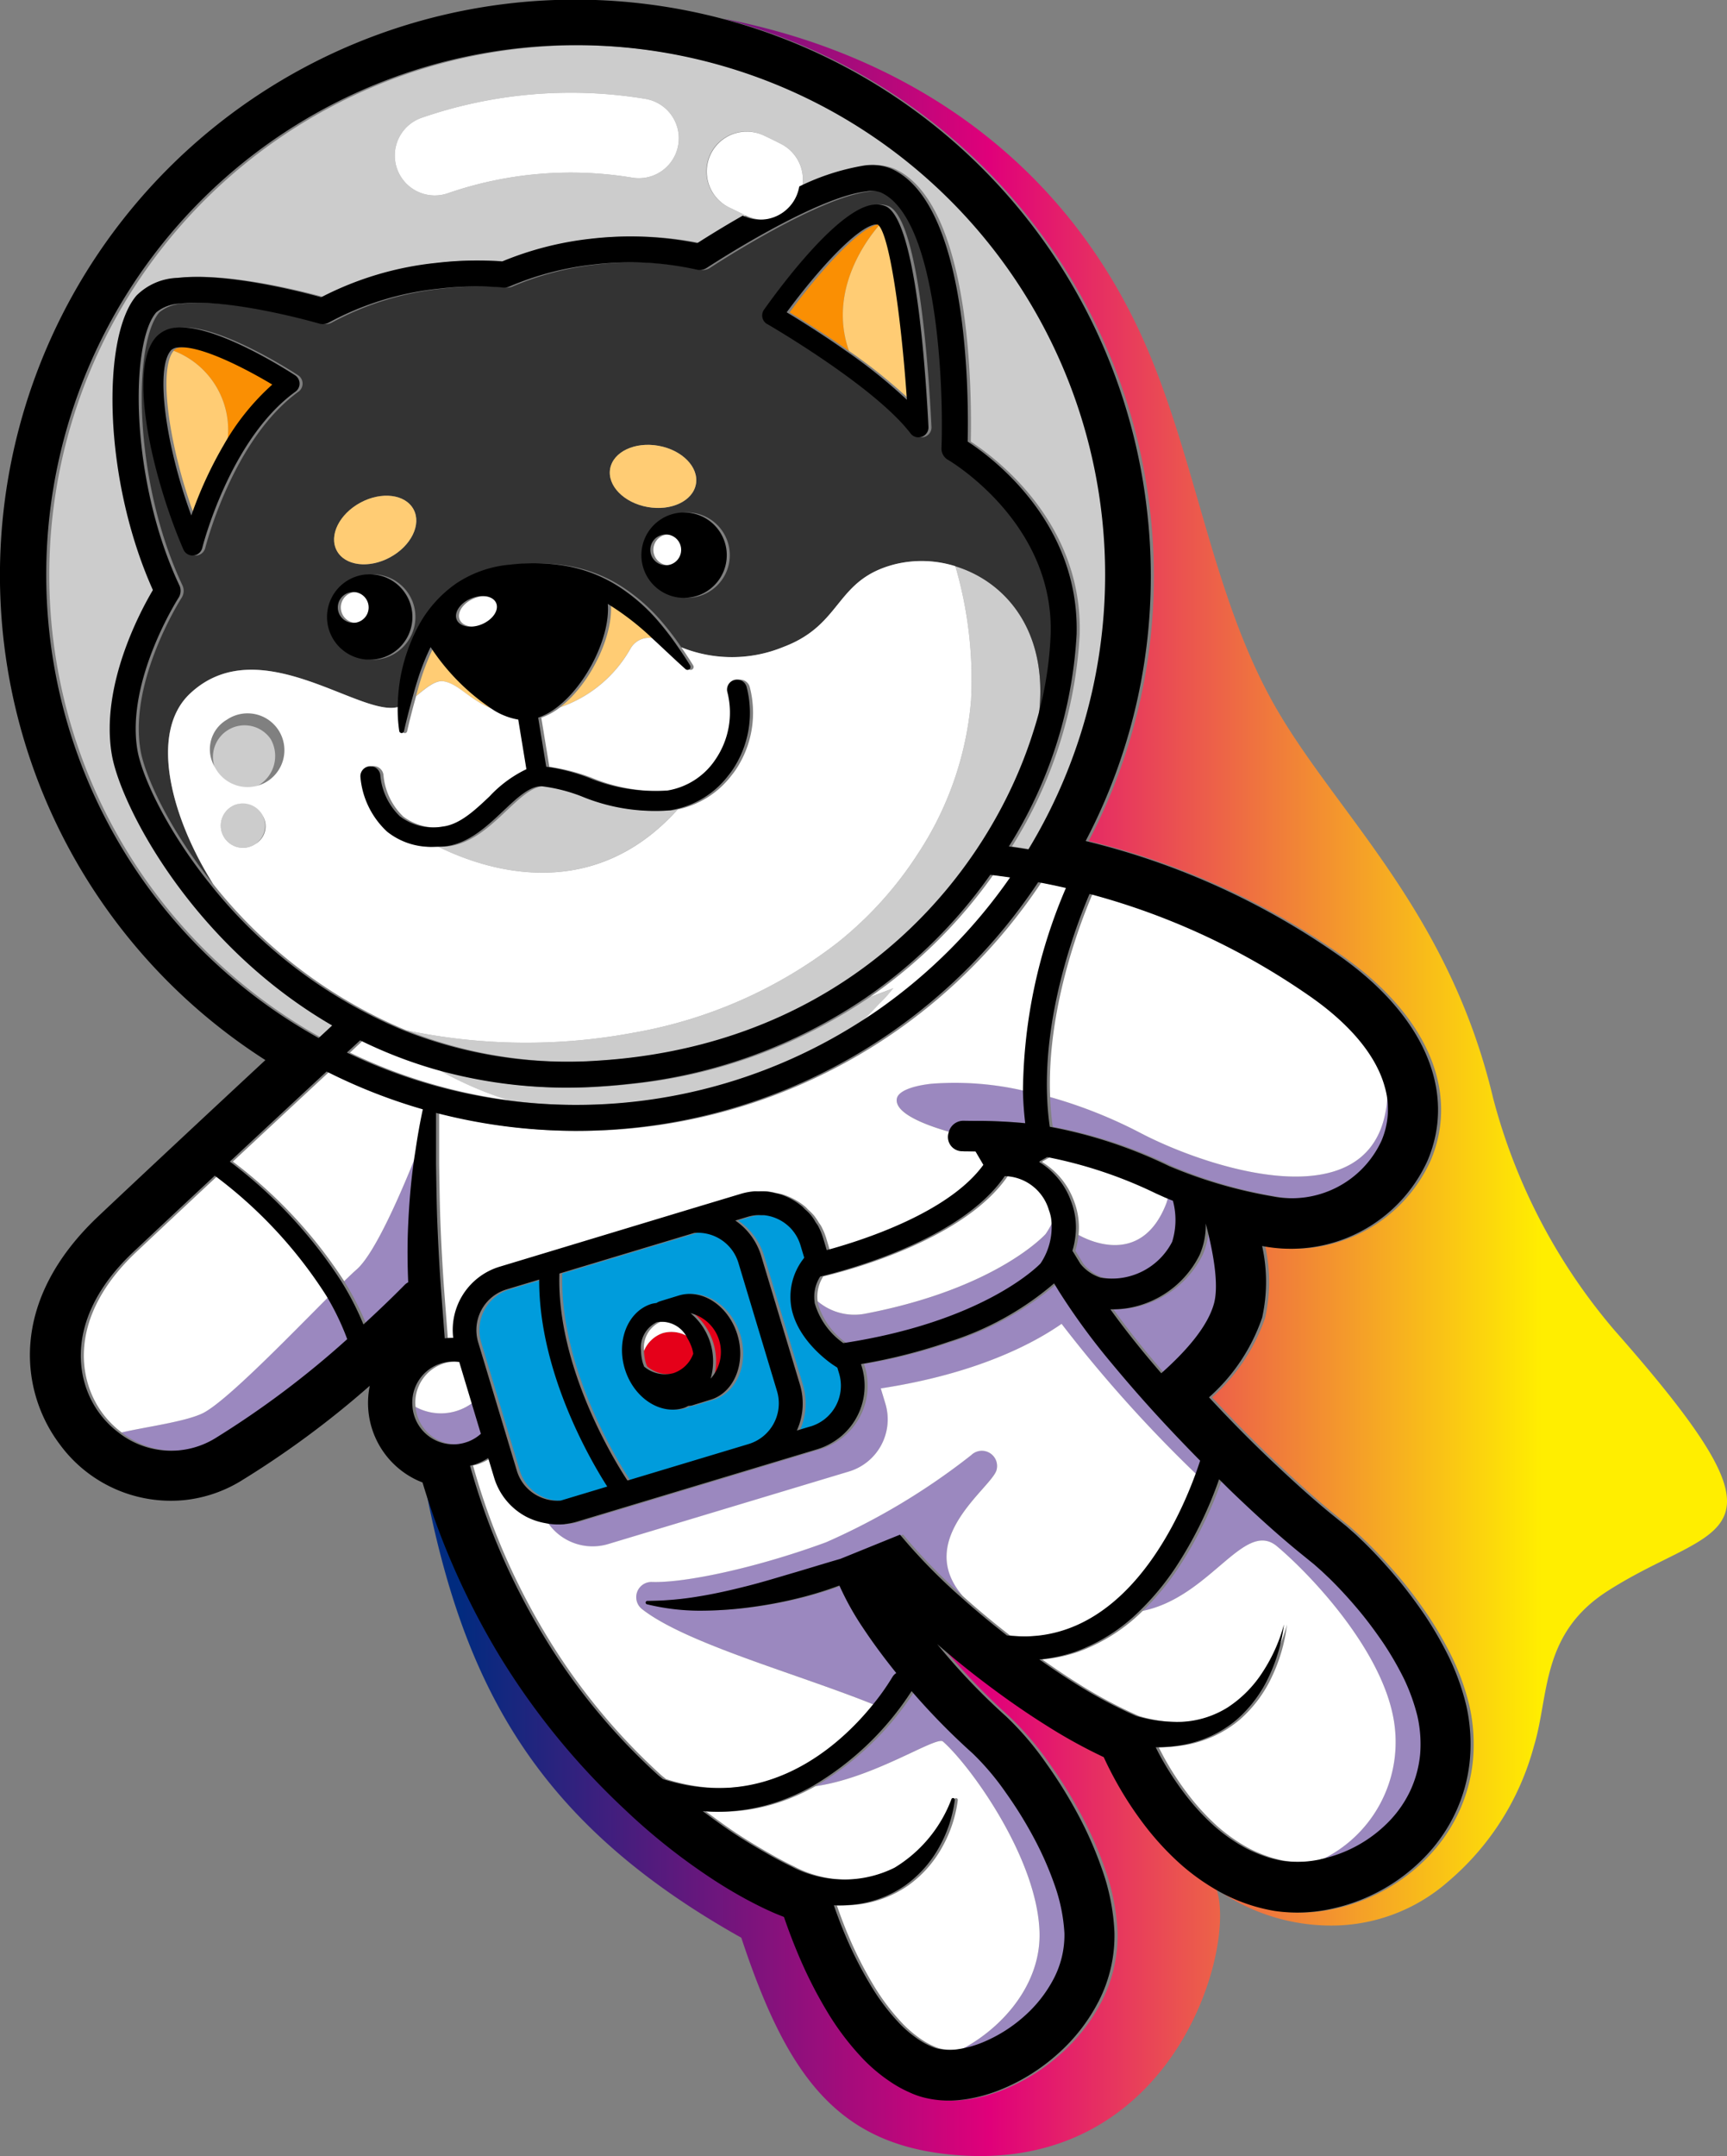 <svg xmlns="http://www.w3.org/2000/svg" xmlns:xlink="http://www.w3.org/1999/xlink" width="130.755" height="163.187" viewBox="0 0 130.755 163.187">
  <rect x="0" y="0" width="130.755" height="163.187" fill="#808080" stroke="none"/>
  <defs>
    <linearGradient id="linear-gradient" x1="-0.211" y1="0.5" x2="1" y2="0.5" gradientUnits="objectBoundingBox">
      <stop offset="0.191" stop-color="#002b7f"/>
      <stop offset="0.512" stop-color="#e0007a"/>
      <stop offset="0.844" stop-color="#fe0"/>
    </linearGradient>
  </defs>
  <g id="Group_135" data-name="Group 135" transform="translate(-196.168 -178.787)">
    <path id="Path_116" data-name="Path 116" d="M318.408,279.478a44.317,44.317,0,0,1-9.2-17.607c-3.332-14-11.668-21.332-16.332-29.332-5.152-8.832-6.168-19.832-10.668-29.167-6.416-13.309-18.252-20.669-31.3-23.177a43.622,43.622,0,0,1,32.34,37.264,43.128,43.128,0,0,1-4.65,24.983,56.606,56.606,0,0,1,18.855,8.445c6.676,4.543,9.3,10.439,7.02,15.769a11.366,11.366,0,0,1-12.514,6.438,12.493,12.493,0,0,1,0,5.427,14.206,14.206,0,0,1-4.021,6.026c1.427,1.542,2.892,3.034,4.359,4.44,1.832,1.752,3.336,3.105,4.736,4.258l1.293,1.05c.018.014.034.028.051.043l.686.608.638.607c.8.787,1.59,1.639,2.409,2.608.7.825,1.4,1.755,2.158,2.863a28.273,28.273,0,0,1,1.838,3.188,18.348,18.348,0,0,1,1.308,3.65,13.326,13.326,0,0,1,.28,4.1,12.12,12.12,0,0,1-1.106,4.05,12.354,12.354,0,0,1-2.389,3.406,13.906,13.906,0,0,1-7.043,3.852,11.937,11.937,0,0,1-4.238.152,13.277,13.277,0,0,1-3.922-1.315,16.626,16.626,0,0,1-3.234-2.249,21.444,21.444,0,0,1-2.565-2.754,26.645,26.645,0,0,1-2.041-3.035c-.293-.508-.584-1.047-.861-1.607-.121-.248-.226-.469-.324-.682a39.516,39.516,0,0,1-4.326-2.385c-1.576-.988-3.149-2.082-4.811-3.346-1.178-.895-2.34-1.84-3.469-2.821a48.738,48.738,0,0,0,5.211,5.466,22.82,22.82,0,0,1,3.043,3.56,35.377,35.377,0,0,1,2.358,3.784,28.275,28.275,0,0,1,1.843,4.167,16.432,16.432,0,0,1,.961,4.8,10.914,10.914,0,0,1-1.2,5.264,13.658,13.658,0,0,1-3.138,4.012,14.752,14.752,0,0,1-4.254,2.654,11.638,11.638,0,0,1-2.559.722c-.148.024-.3.044-.447.061a7.711,7.711,0,0,1-2.574-.117,5.94,5.94,0,0,1-.836-.238,5.67,5.67,0,0,1-.526-.219l-.144-.064c-.02-.008-.037-.018-.057-.027a9.112,9.112,0,0,1-1.209-.688,12.516,12.516,0,0,1-2.02-1.673,20.386,20.386,0,0,1-2.857-3.772,33.374,33.374,0,0,1-2.032-4c-.442-1.036-.825-2.035-1.163-3.036-.024-.011-.045-.023-.068-.035-.319-.122-.625-.249-.931-.386-.536-.239-1.083-.509-1.772-.875a36.11,36.11,0,0,1-3.311-2.023,46.923,46.923,0,0,1-5.939-4.791,55.422,55.422,0,0,1-9.556-11.723,57.325,57.325,0,0,1-5.794-13.062c-.033-.013-.063-.028-.1-.04,2.911,15.424,8.479,25.8,24,34.5,3.375,10.207,7.089,15.425,15.5,16.375a23.724,23.724,0,0,0,2.57.15c15.086,0,19.4-16.031,17.9-20.217a15.01,15.01,0,0,0,8.617,2.77,13.38,13.38,0,0,0,8.922-3.324,20.346,20.346,0,0,0,6.5-10.25c1.172-3.832.5-8.5,5.586-11.75C326.291,293.824,332.877,295.871,318.408,279.478Z" fill="url(#linear-gradient)"/>
    <g id="Group_127" data-name="Group 127">
      <path id="Path_117" data-name="Path 117" d="M252.3,274.368a3.207,3.207,0,0,0-3.354-2.263l-10.2,3.072c-.247,7.611,4.932,15.339,5.155,15.668l9.183-2.765a3.219,3.219,0,0,0,2.142-3.995Zm-2,10.329c-.034.013-.07.022-.106.034l-1.419.438a1.433,1.433,0,0,1-.268.033,2.8,2.8,0,0,1-.252.124c-.033.01-.068.024-.1.034-1.785.549-3.781-.774-4.449-2.947-.654-2.131.2-4.3,1.92-4.9l.1-.034a2.562,2.562,0,0,1,.367-.064,1.282,1.282,0,0,1,.251-.126l1.428-.438c1.784-.549,3.78.774,4.448,2.948C252.875,281.924,252.014,284.1,250.3,284.7Z" fill="#009cdc"/>
      <path id="Path_118" data-name="Path 118" d="M234.744,276.384c-.045.015-.092.029-.138.046a3.218,3.218,0,0,0-2.005,3.949l2.926,9.717a3.216,3.216,0,0,0,3.333,2.269l3.52-1.061c-1.137-1.765-5.185-8.574-5.153-15.668Z" fill="#009cdc"/>
      <path id="Path_119" data-name="Path 119" d="M259.926,282.748l-.135-.446-.253-.164c-.11-.07-2.718-1.768-3.218-4.343a4.69,4.69,0,0,1,.889-3.709l.075-.106-.286-.95a3.2,3.2,0,0,0-.571-1.081c-.006-.006-.009-.015-.015-.022a3.251,3.251,0,0,0-2.16-1.162c-.069-.006-.141,0-.21,0a2.994,2.994,0,0,0-.413,0,3.282,3.282,0,0,0-.625.121l-.638.193-.3.089a5,5,0,0,1,1.962,2.682l2.926,9.719a4.953,4.953,0,0,1-.228,3.493l1.053-.317a3.218,3.218,0,0,0,2.146-4Z" fill="#009cdc"/>
    </g>
    <g id="Group_128" data-name="Group 128">
      <path id="Path_120" data-name="Path 120" d="M250.844,280.217a2.707,2.707,0,0,0-2.167-2.044,4.735,4.735,0,0,1,1.522,4.957A2.71,2.71,0,0,0,250.844,280.217Z" fill="#e50019"/>
      <path id="Path_121" data-name="Path 121" d="M248.453,280.087a2.4,2.4,0,0,0-2.091-.406,2.36,2.36,0,0,0-1.433,1.346,3.515,3.515,0,0,0,.151.962c.023.076.057.145.086.218a2.442,2.442,0,0,0,2.227.5,2.4,2.4,0,0,0,1.495-1.473,3.47,3.47,0,0,0-.089-.393A3.536,3.536,0,0,0,248.453,280.087Z" fill="#e50019"/>
    </g>
    <g id="Group_129" data-name="Group 129">
      <path id="Path_122" data-name="Path 122" d="M227.294,271.6c.072-1.613.2-3.221.419-4.815.046-.358.108-.712.161-1.069-1.211,3.071-3.265,7.882-4.69,9.144-.251.223-.579.533-.957.9a22,22,0,0,1,1.686,3.276c1.908-1.748,3.115-2.993,3.144-3.022a1.1,1.1,0,0,1,.244-.17C227.241,274.425,227.231,273.007,227.294,271.6Z" fill="#9b88bf"/>
      <path id="Path_123" data-name="Path 123" d="M211.472,285.768c-1.34.636-4.335,1.025-6.1,1.438a6.418,6.418,0,0,0,7.293.447,69.568,69.568,0,0,0,10.02-7.519,19.688,19.688,0,0,0-1.576-3.273C218.048,279.932,213.207,284.946,211.472,285.768Z" fill="#9b88bf"/>
      <path id="Path_124" data-name="Path 124" d="M284.32,282.726c2.01-1.784,3.52-3.6,3.985-5.253.351-1.251.088-3.424-.617-6.079a5.64,5.64,0,0,1-.457,2.359,7.425,7.425,0,0,1-4.258,3.737,7.09,7.09,0,0,1-2.508.394q.955,1.326,1.99,2.609C283.059,281.249,283.686,281.991,284.32,282.726Z" fill="#9b88bf"/>
      <path id="Path_125" data-name="Path 125" d="M285.143,272.776a5.578,5.578,0,0,0,.056-3.106c-.2-.079-.4-.159-.6-.243-.041.148-.075.3-.127.438-1.873,4.845-5.967,2.775-6.649,2.388a6.338,6.338,0,0,1-.236,1.2l.6.982a3.2,3.2,0,0,0,1.53,1.054A5.133,5.133,0,0,0,285.143,272.776Z" fill="#9b88bf"/>
      <path id="Path_126" data-name="Path 126" d="M259.01,273.41a.174.174,0,0,0-.021-.017l.007.021Z" fill="#9b88bf"/>
      <path id="Path_127" data-name="Path 127" d="M303.709,308.68a14.866,14.866,0,0,0-1.029-2.848,24.464,24.464,0,0,0-1.567-2.7,31.287,31.287,0,0,0-1.906-2.53c-.682-.809-1.4-1.594-2.152-2.332l-.573-.543-.582-.517-1.261-1.024c-1.733-1.426-3.36-2.924-4.963-4.459-.33-.318-.653-.645-.981-.967a30.437,30.437,0,0,1-3.287,6.664,19.908,19.908,0,0,1-2.724,3.292c5.136-1.049,7.7-6.972,10.175-4.884,2.631,2.217,8.276,8.18,8.907,13.649A9.872,9.872,0,0,1,296.2,319.55c.063-.011.127-.019.19-.032a10.152,10.152,0,0,0,5.105-2.793,8.593,8.593,0,0,0,1.664-2.366,8.435,8.435,0,0,0,.756-2.774A9.572,9.572,0,0,0,303.709,308.68Z" fill="#9b88bf"/>
      <path id="Path_128" data-name="Path 128" d="M263.207,285.046l-.353-1.168c7.246-1.11,11.535-3.387,13.689-4.887a102.345,102.345,0,0,0,10.324,11.5c.168-.45.3-.84.4-1.147q-1.143-1.156-2.26-2.345-2.277-2.427-4.412-4.992a50.767,50.767,0,0,1-3.985-5.427c-.134-.218-.265-.438-.4-.656a22.675,22.675,0,0,1-7.977,4.421,41.812,41.812,0,0,1-6.644,1.686l.06.2a5.005,5.005,0,0,1-2.375,5.82,4.949,4.949,0,0,1-.757.348c-.037.013-.075.024-.112.036l-.1.034-5.5,1.656-12.761,3.844a5.066,5.066,0,0,1-.846.167c-.028,0-.055.014-.084.017a4.9,4.9,0,0,1-1.45-.085,4.106,4.106,0,0,0,4.538,1.6l18.259-5.5A4.12,4.12,0,0,0,263.207,285.046Z" fill="#9b88bf"/>
      <path id="Path_129" data-name="Path 129" d="M274.637,317.828a31.1,31.1,0,0,0-2.1-3.374,19.6,19.6,0,0,0-2.492-2.946,51.426,51.426,0,0,1-4.629-4.721,22.409,22.409,0,0,1-7.5,7.189c4.453-.623,9.149-3.824,9.651-3.379,2.1,1.86,7.111,8.8,7.306,14.375.141,3.925-2.728,7.238-5.859,8.9.015,0,.029,0,.045,0a8.008,8.008,0,0,0,1.726-.49,11.079,11.079,0,0,0,3.147-1.967,9.913,9.913,0,0,0,2.265-2.883,7.144,7.144,0,0,0,.8-3.419,13.128,13.128,0,0,0-.757-3.693A25.1,25.1,0,0,0,274.637,317.828Z" fill="#9b88bf"/>
      <path id="Path_130" data-name="Path 130" d="M263.966,305.7a.887.887,0,0,1,.288-.293l-.014-.018c-.883-1.1-1.724-2.224-2.509-3.408a21.191,21.191,0,0,1-1.784-3.2,28.21,28.21,0,0,1-2.751.868,32.914,32.914,0,0,1-3.9.764,28.992,28.992,0,0,1-3.975.274,16.829,16.829,0,0,1-3.949-.486.13.13,0,0,1,.034-.255h0a23.905,23.905,0,0,0,3.832-.33c1.261-.2,2.507-.489,3.742-.8s2.46-.694,3.685-1.05c1.115-.333,2.244-.68,3.35-1l.3-.12,3.45-1.4.769-.311.543.635a43.445,43.445,0,0,0,3.84,3.888c.045.04.092.079.137.118-3.717-4.313,2.209-8.19,2.566-9.538a1.153,1.153,0,0,0-1.914-1.127,50.766,50.766,0,0,1-10.991,6.6c-5.23,1.926-10.677,3.091-13.187,3.006a1.151,1.151,0,0,0-.759,2.049c3.339,2.624,11.794,4.9,17.671,7.28A17.954,17.954,0,0,0,263.966,305.7Z" fill="#9b88bf"/>
      <path id="Path_131" data-name="Path 131" d="M230.939,285.51a4.025,4.025,0,0,1-3.308-.24,3.1,3.1,0,0,0,4.145,2.649l.044-.014a3.118,3.118,0,0,0,.987-.6l-.737-2.444A4,4,0,0,1,230.939,285.51Z" fill="#9b88bf"/>
      <path id="Path_132" data-name="Path 132" d="M260.251,280.438c10.388-1.582,14.558-5.644,14.931-6.027a4.959,4.959,0,0,0,.8-3.429,5.933,5.933,0,0,1-.645,1.208s-3.662,4.112-13.645,6.027a4.308,4.308,0,0,1-3.619-.941c.008.055.006.111.017.168A5.606,5.606,0,0,0,260.251,280.438Z" fill="#9b88bf"/>
      <path id="Path_133" data-name="Path 133" d="M284.91,267.044a35.19,35.19,0,0,0,7.832,2.291,7.48,7.48,0,0,0,8.246-4.2,6.061,6.061,0,0,0,.246-4.11c.041,10.648-13.32,6.332-18.714,3.514a35.573,35.573,0,0,0-6.846-2.721,21.177,21.177,0,0,0,.2,2.249A35.544,35.544,0,0,1,284.91,267.044Z" fill="#9b88bf"/>
      <path id="Path_134" data-name="Path 134" d="M268.234,264.5a1.135,1.135,0,0,1,1.12-.877c.261,0,.537.007.822.009a37.959,37.959,0,0,1,3.851.179,24.4,24.4,0,0,1-.173-2.439,23.169,23.169,0,0,0-7.174-.568c-1.565.175-2.526.6-2.616,1.129C263.861,263.124,266.633,264.061,268.234,264.5Z" fill="#9b88bf"/>
    </g>
    <g id="Group_130" data-name="Group 130">
      <path id="Path_135" data-name="Path 135" d="M279.82,217.832a40.086,40.086,0,1,0-59.3,39.516l1.024-.95c-10.66-6.18-16.045-16.7-16.687-20.528C204,230.7,207,225.083,207.977,223.44c-3.795-8.455-3.883-19.223-1.239-22.291a4.6,4.6,0,0,1,3.114-1.336c3.666-.414,9.32,1.041,10.866,1.467a24.326,24.326,0,0,1,8.714-2.6,26.33,26.33,0,0,1,4.987-.109,24.467,24.467,0,0,1,6.692-1.717,25.9,25.9,0,0,1,8.082.33c.6-.385,1.875-1.188,3.443-2.081-.026-.013-.054-.021-.08-.034-.38-.2-.767-.388-1.157-.569a3.022,3.022,0,0,1,2.544-5.483q.707.327,1.4.685a3.012,3.012,0,0,1,1.572,3.2,17.662,17.662,0,0,1,4.859-1.578,3.98,3.98,0,0,1,2.1.229c5.862,2.6,5.875,17.175,5.793,20.656,1.928,1.259,8.481,6.169,8.248,14.6a33.556,33.556,0,0,1-5.131,16.045q.733.1,1.477.227A39.87,39.87,0,0,0,279.82,217.832Zm-32.3-28.084a3.02,3.02,0,0,1-3.477,2.486,28.491,28.491,0,0,0-13.969,1.18,3.023,3.023,0,0,1-1.982-5.712,34.558,34.558,0,0,1,16.942-1.431A3.02,3.02,0,0,1,247.52,189.748Z" fill="#ccc"/>
      <path id="Path_136" data-name="Path 136" d="M262.019,254.26a39.022,39.022,0,0,1-17.978,6.567c-.715.081-1.447.146-2.178.193a36.466,36.466,0,0,1-12.558-1.3l.011.007a27.349,27.349,0,0,0,5.374,2.342,40.014,40.014,0,0,0,26.251-5.572c.26-.229.53-.448.78-.686.336-.315.644-.657.962-.989.21-.22.432-.427.634-.654.169-.189.326-.39.491-.583-.516.208-1.037.4-1.556.591Z" fill="#ccc"/>
      <path id="Path_137" data-name="Path 137" d="M214.075,239.672a1.678,1.678,0,1,0,2,.881A1.554,1.554,0,0,0,214.075,239.672Z" fill="#ccc"/>
      <path id="Path_138" data-name="Path 138" d="M216.664,234.729a2.395,2.395,0,1,0-.943,3.51A2.586,2.586,0,0,0,216.664,234.729Z" fill="#ccc"/>
      <path id="Path_139" data-name="Path 139" d="M247.474,240.049c-.112.022-.223.051-.337.067a14.447,14.447,0,0,1-6.707-1.055,12.417,12.417,0,0,0-3.014-.763c-.9-.04-1.877.884-2.912,1.863-1.233,1.164-2.629,2.484-4.432,2.688-.253.028-.486.019-.727.024a20.222,20.222,0,0,0,3.3,1.284C236.7,245.328,242.535,245.55,247.474,240.049Z" fill="#ccc"/>
      <path id="Path_140" data-name="Path 140" d="M268.5,221.641a30.588,30.588,0,0,1,1.188,10.16,24.812,24.812,0,0,1-4.008,11.579,28.02,28.02,0,0,1-6.116,6.767,35.014,35.014,0,0,1-15.468,6.811,44.084,44.084,0,0,1-17.168-.193,33.484,33.484,0,0,0,14.809,2.294c.7-.045,1.4-.107,2.085-.184,17.4-1.964,27.385-13.891,30.789-24.659C276.025,227.011,272.516,222.872,268.5,221.641Z" fill="#ccc"/>
    </g>
    <path id="Path_141" data-name="Path 141" d="M249.123,199.187a23.253,23.253,0,0,0-7.791-.378,22.39,22.39,0,0,0-6.371,1.669.98.98,0,0,1-.5.072,23.536,23.536,0,0,0-4.806.085,22.191,22.191,0,0,0-8.339,2.557.976.976,0,0,1-.754.084c-.067-.019-6.69-1.94-10.487-1.511a3,3,0,0,0-1.845.666c-1.991,2.309-2,12.7,1.75,20.655a.984.984,0,0,1-.065.953c-.04.063-3.993,6.252-3.113,11.506.328,1.953,2.148,5.972,5.5,10.148-3.187-5.06-4.89-11.473-1.743-14.421,5.35-5.006,13.256,2.171,15.956.946a14.042,14.042,0,0,1,.219-2.18,13.348,13.348,0,0,1,1.386-3.924,9.237,9.237,0,0,1,2.871-3.186,8.668,8.668,0,0,1,4.07-1.4,14.657,14.657,0,0,1,4.179.1,10.818,10.818,0,0,1,3.949,1.52,13.8,13.8,0,0,1,3.117,2.731,21.276,21.276,0,0,1,1.45,1.906,10.242,10.242,0,0,0,7.737-.03c4.538-1.712,3.872-5.124,8.5-6.271a8.527,8.527,0,0,1,4.512.164c4.016,1.231,7.525,5.37,6.111,12.575a27.387,27.387,0,0,0,1.332-7.462c.235-8.475-7.687-13.112-7.767-13.158a.979.979,0,0,1-.5-.89c.177-4.738-.307-17.45-4.611-19.36a2.145,2.145,0,0,0-1.077-.073c-3.96.448-11.992,5.731-12.073,5.784A.981.981,0,0,1,249.123,199.187Zm-40.9,5.1a2.254,2.254,0,0,1,1.475-.7c2.911-.329,8.419,3.2,9.037,3.6a.757.757,0,0,1,.031,1.246c-4.981,3.6-7.035,11.742-7.055,11.824a.759.759,0,0,1-.648.571l-.023,0a.754.754,0,0,1-.755-.453C208.106,215.375,205.944,206.8,208.221,204.285Zm17.254,24.245a3.232,3.232,0,1,1,1.957-4.131A3.233,3.233,0,0,1,225.475,228.53Zm.214-7.555c-1.6.863-3.406.635-4.021-.509s.186-2.772,1.791-3.636,3.4-.636,4.018.508S227.292,220.112,225.689,220.975Zm16.675-6.715c.231-1.28,1.872-2.055,3.665-1.732s3.061,1.623,2.828,2.9-1.871,2.055-3.664,1.732S242.135,215.538,242.364,214.26Zm7.611,9.236a3.232,3.232,0,1,1,.906-4.481A3.231,3.231,0,0,1,249.975,223.5Zm4.268-21.277c1.271-1.788,5.62-7.644,8.277-7.945a1.872,1.872,0,0,1,.892.1c2.158.848,2.983,10.838,3.279,16.717a.753.753,0,0,1-.494.748.654.654,0,0,1-.176.041.756.756,0,0,1-.683-.291c-2.736-3.58-10.777-8.236-10.857-8.283a.752.752,0,0,1-.238-1.092Z" fill="#333"/>
    <g id="Group_131" data-name="Group 131">
      <path id="Path_142" data-name="Path 142" d="M262.781,195.782a.6.6,0,0,0-.092-.006c-1.347.152-4.31,3.358-6.734,6.652.936.563,2.658,1.63,4.494,2.922C258.8,200.67,261.988,196.677,262.781,195.782Z" fill="#fa8f03"/>
      <path id="Path_143" data-name="Path 143" d="M209.342,205.3c-.01.011-.017.029-.027.04a6.412,6.412,0,0,1,4.027,7.114,18.251,18.251,0,0,1,3.668-4.558c-1.965-1.177-5.438-3-7.145-2.808A.824.824,0,0,0,209.342,205.3Z" fill="#fa8f03"/>
    </g>
    <g id="Group_132" data-name="Group 132">
      <path id="Path_144" data-name="Path 144" d="M229,227.764a17.871,17.871,0,0,0-1.014,2.586c-.116.367-.217.744-.322,1.119.77-.63,1.452-1.2,2.043-1.121,1.219.157,2.147,1.627,4.142,2.235A16.415,16.415,0,0,1,229,227.764Z" fill="#ffcc74"/>
      <path id="Path_145" data-name="Path 145" d="M238.567,232.32a9.775,9.775,0,0,0,5.347-4.47,1.614,1.614,0,0,1,1.926-.7,20.316,20.316,0,0,0-3.422-2.657C242.615,226.911,240.854,230.582,238.567,232.32Z" fill="#ffcc74"/>
      <path id="Path_146" data-name="Path 146" d="M209.315,205.338c-1.162,1.394-.383,7.154,1.564,12.465a30.443,30.443,0,0,1,2.463-5.351A6.412,6.412,0,0,0,209.315,205.338Z" fill="#ffcc74"/>
      <path id="Path_147" data-name="Path 147" d="M262.859,195.787a.242.242,0,0,0-.078-.005c-.793.9-3.986,4.888-2.332,9.568a39.992,39.992,0,0,1,4.608,3.7C264.633,202.809,263.737,196.436,262.859,195.787Z" fill="#ffcc74"/>
      <path id="Path_148" data-name="Path 148" d="M227.477,217.338c-.615-1.144-2.416-1.373-4.018-.508s-2.408,2.491-1.791,3.636,2.416,1.372,4.021.509S228.094,218.485,227.477,217.338Z" fill="#ffcc74"/>
      <path id="Path_149" data-name="Path 149" d="M246.029,212.528c-1.793-.323-3.434.452-3.665,1.732s1.036,2.578,2.829,2.9,3.434-.453,3.664-1.732S247.822,212.852,246.029,212.528Z" fill="#ffcc74"/>
    </g>
    <g id="Group_133" data-name="Group 133">
      <path id="Path_150" data-name="Path 150" d="M228.407,262.75a41.863,41.863,0,0,1-7.287-2.863c-1.878,1.745-4.559,4.239-7.324,6.818a35.388,35.388,0,0,1,8.431,9.052c.378-.369.706-.679.957-.9,1.425-1.262,3.479-6.073,4.69-9.144Q228.094,264.221,228.407,262.75Z" fill="#fff"/>
      <path id="Path_151" data-name="Path 151" d="M212.66,267.766c-2.2,2.052-4.382,4.1-6.189,5.8-5.063,4.776-4.514,9.579-2.5,12.24a7.127,7.127,0,0,0,1.411,1.4c1.76-.413,4.755-.8,6.1-1.438,1.735-.822,6.576-5.836,9.642-8.907A34.375,34.375,0,0,0,212.66,267.766Z" fill="#fff"/>
      <path id="Path_152" data-name="Path 152" d="M225.884,256.315c.346.153.689.308,1.044.45a44.084,44.084,0,0,0,17.168.193,35.014,35.014,0,0,0,15.468-6.811,28.02,28.02,0,0,0,6.116-6.767,24.812,24.812,0,0,0,4.008-11.579,30.588,30.588,0,0,0-1.188-10.16,8.527,8.527,0,0,0-4.512-.164c-4.63,1.147-3.964,4.559-8.5,6.271a10.242,10.242,0,0,1-7.737.03c.31.45.613.9.9,1.369a.231.231,0,0,1-.023.268.227.227,0,0,1-.32.018c-.844-.754-1.651-1.534-2.463-2.28a1.614,1.614,0,0,0-1.926.7,9.775,9.775,0,0,1-5.347,4.47,5.079,5.079,0,0,1-1.421.787l.609,3.712a14.935,14.935,0,0,1,3.153.809,13.113,13.113,0,0,0,6.02.992,5.417,5.417,0,0,0,3.662-2.383,6.274,6.274,0,0,0,.883-5.056.755.755,0,1,1,1.467-.354,7.75,7.75,0,0,1-1.1,6.26c-.108.159-.226.307-.344.454a6.884,6.884,0,0,1-4.022,2.508c-4.939,5.5-10.776,5.279-14.825,4.108a20.222,20.222,0,0,1-3.3-1.284,5.3,5.3,0,0,1-3.64-1.142,6.381,6.381,0,0,1-2.017-4.147.756.756,0,1,1,1.509-.09,4.935,4.935,0,0,0,1.48,3.079,4.121,4.121,0,0,0,3.225.775c1.3-.147,2.452-1.234,3.565-2.287a9.274,9.274,0,0,1,2.787-2.055l-.616-3.754a5.209,5.209,0,0,1-1.787-.669c-1.995-.608-2.923-2.078-4.142-2.235-.591-.075-1.273.491-2.043,1.121-.247.869-.475,1.751-.68,2.653l0,.009a.182.182,0,0,1-.357-.013,11.01,11.01,0,0,1-.117-1.9c-2.7,1.225-10.606-5.952-15.956-.946-3.147,2.948-1.444,9.361,1.743,14.421A36.656,36.656,0,0,0,225.884,256.315Zm-10.376-13.651a1.678,1.678,0,1,1,.568-2.111A1.553,1.553,0,0,1,215.508,242.664Zm-2.17-9.4a2.79,2.79,0,1,1-.943,3.51A2.586,2.586,0,0,1,213.338,233.264Z" fill="#fff"/>
      <path id="Path_153" data-name="Path 153" d="M284.473,269.865c.052-.137.086-.29.127-.438-.223-.1-.446-.192-.668-.3a33.579,33.579,0,0,0-8.092-2.729c-.055-.01-.111-.023-.164-.032l-.535.3c-.032.017-.041.051-.067.073.026.015.049.031.074.047a5.736,5.736,0,0,1,2.34,2.921,5.47,5.47,0,0,1,.336,2.547C278.506,272.64,282.6,274.71,284.473,269.865Z" fill="#fff"/>
      <path id="Path_154" data-name="Path 154" d="M301.766,309.477c-.631-5.469-6.276-11.432-8.907-13.649-2.48-2.088-5.039,3.835-10.175,4.884a13.45,13.45,0,0,1-4.864,3.093,11.584,11.584,0,0,1-2.738.585c.859.608,1.727,1.2,2.611,1.753a34.561,34.561,0,0,0,4.713,2.525,10.648,10.648,0,0,0,3.479.446,7.246,7.246,0,0,0,3.443-1.079A8.995,8.995,0,0,0,292,305.342a12.484,12.484,0,0,0,1.611-3.6,12.711,12.711,0,0,1-1.109,3.877,9.829,9.829,0,0,1-2.482,3.339,8.7,8.7,0,0,1-1.817,1.174,9.117,9.117,0,0,1-2.078.694,11.755,11.755,0,0,1-2.226.213c.189.369.378.737.587,1.1a22.425,22.425,0,0,0,1.745,2.6,17.332,17.332,0,0,0,2.093,2.256,12.856,12.856,0,0,0,2.461,1.715,10.64,10.64,0,0,0,1.356.575l.347.116.354.093a6.955,6.955,0,0,0,.689.146,8.227,8.227,0,0,0,2.674-.084A9.872,9.872,0,0,0,301.766,309.477Z" fill="#fff"/>
      <path id="Path_155" data-name="Path 155" d="M267.563,310.6c-.5-.445-5.2,2.756-9.651,3.379a15.827,15.827,0,0,1-2.484,1.132,14.147,14.147,0,0,1-5.828.765c.721.537,1.444,1.072,2.189,1.571.975.654,1.986,1.249,3,1.824.506.283,1.022.551,1.538.8a7.938,7.938,0,0,0,1.461.6,8.572,8.572,0,0,0,6.331-.513,10.316,10.316,0,0,0,4.307-5.182l0-.009a.136.136,0,0,1,.144-.082.133.133,0,0,1,.115.15,9.85,9.85,0,0,1-1.173,3.543,8.782,8.782,0,0,1-2.559,2.9,8.389,8.389,0,0,1-3.713,1.446,10.944,10.944,0,0,1-1.714.079c.283.807.587,1.614.923,2.4a29.373,29.373,0,0,0,1.795,3.535A16.56,16.56,0,0,0,264.559,332a8.9,8.9,0,0,0,1.4,1.165,5.671,5.671,0,0,0,.754.429c.127.051.266.127.379.162a2.2,2.2,0,0,0,.346.1,4.264,4.264,0,0,0,1.574.018c3.131-1.662,6-4.975,5.859-8.9C274.674,319.4,269.664,312.457,267.563,310.6Z" fill="#fff"/>
      <path id="Path_156" data-name="Path 156" d="M262.441,307.851c-5.877-2.382-14.332-4.656-17.671-7.28a1.151,1.151,0,0,1,.759-2.049c2.51.085,7.957-1.08,13.187-3.006a50.766,50.766,0,0,0,10.991-6.6,1.153,1.153,0,0,1,1.914,1.127c-.357,1.348-6.283,5.225-2.566,9.538,1.152,1.038,2.351,2.031,3.58,2.985,8.416.988,12.734-8.031,14.232-12.08a102.345,102.345,0,0,1-10.324-11.5c-2.154,1.5-6.443,3.777-13.689,4.887l.353,1.168a4.12,4.12,0,0,1-2.749,5.117l-18.259,5.5a4.106,4.106,0,0,1-4.538-1.6,5.033,5.033,0,0,1-1.43-.487,4.967,4.967,0,0,1-2.428-2.962l-.445-1.476a5,5,0,0,1-.919.453l-.068.025c-.127.045-.259.061-.388.1a51.467,51.467,0,0,0,5.314,12.455,47.352,47.352,0,0,0,8.906,10.953c.123.11.257.208.382.317C254.435,315.941,259.935,310.932,262.441,307.851Z" fill="#fff"/>
      <path id="Path_157" data-name="Path 157" d="M229.316,259.723l-.011-.007a34.44,34.44,0,0,1-5.641-2.189l-1,.93a40.033,40.033,0,0,0,12.03,3.608A27.349,27.349,0,0,1,229.316,259.723Z" fill="#fff"/>
      <path id="Path_158" data-name="Path 158" d="M231.169,281.873a3.1,3.1,0,0,0-1.466.133l-.043.016a3.1,3.1,0,0,0-2.029,3.248,4,4,0,0,0,4.439-.406Z" fill="#fff"/>
      <path id="Path_159" data-name="Path 159" d="M246.15,278.85l-.05.018a2.139,2.139,0,0,0-1.171,2.159,2.36,2.36,0,0,1,1.433-1.346,2.4,2.4,0,0,1,2.091.406A2.162,2.162,0,0,0,246.15,278.85Z" fill="#fff"/>
      <path id="Path_160" data-name="Path 160" d="M272.469,267.8c-3.3,4.832-12.046,7.145-13.971,7.6a2.825,2.825,0,0,0-.428,1.873,4.308,4.308,0,0,0,3.619.941c9.983-1.915,13.645-6.027,13.645-6.027a5.933,5.933,0,0,0,.645-1.208,3.537,3.537,0,0,0-.17-.626A3.577,3.577,0,0,0,272.469,267.8Z" fill="#fff"/>
      <path id="Path_161" data-name="Path 161" d="M275.674,261.82a35.573,35.573,0,0,1,6.846,2.721c5.394,2.818,18.755,7.134,18.714-3.514-.664-2.384-2.673-4.8-5.9-7a53.032,53.032,0,0,0-16.445-7.582C277.889,248.772,275.41,255.279,275.674,261.82Z" fill="#fff"/>
      <path id="Path_162" data-name="Path 162" d="M262.215,254.119c-.067.046-.129.1-.2.141l.233-.088c.519-.193,1.04-.383,1.556-.591-.165.193-.322.394-.491.583-.2.227-.424.434-.634.654-.318.332-.626.674-.962.989-.25.238-.52.457-.78.686.677-.417,1.344-.847,1.992-1.3a40.314,40.314,0,0,0,9.94-9.989c-.506-.076-1-.141-1.5-.2A37.635,37.635,0,0,1,262.215,254.119Z" fill="#fff"/>
      <path id="Path_163" data-name="Path 163" d="M264.023,256.827a41.95,41.95,0,0,1-34.607,6.2l0,3.861c.027,1.577.045,3.148.109,4.716s.149,3.127.26,4.685l.29,3.8a4.884,4.884,0,0,1,.638-.032,4.995,4.995,0,0,1,3.518-5.389l14.313-4.311h0l3.944-1.187a4.958,4.958,0,0,1,.984-.191c.127-.012.251,0,.377,0a5,5,0,0,1,.6.006,4.823,4.823,0,0,1,.654.133c.1.023.194.03.289.059a5.042,5.042,0,0,1,1.724.925c.091.074.164.167.249.248a4.9,4.9,0,0,1,.433.432,5.027,5.027,0,0,1,.354.525c.063.1.137.184.192.287a5.091,5.091,0,0,1,.384.925l.265.883a.174.174,0,0,1,.021.017c2.741-.748,9.226-2.837,11.846-6.449-.2-.342-.4-.681-.6-1.024h-.1l-.845-.008a1.075,1.075,0,0,1-1.077-1.429c-1.6-.438-4.373-1.375-4.17-2.567.09-.531,1.051-.954,2.616-1.129a23.169,23.169,0,0,1,7.174.568,39.732,39.732,0,0,1,3.253-15.366c-.707-.162-1.41-.309-2.1-.439A42.344,42.344,0,0,1,264.023,256.827Z" fill="#fff"/>
      <path id="Path_164" data-name="Path 164" d="M246.156,219.43a1.166,1.166,0,1,0,1.617.326A1.168,1.168,0,0,0,246.156,219.43Z" fill="#fff"/>
      <path id="Path_165" data-name="Path 165" d="M223.531,225.862a1.167,1.167,0,1,0-1.49-.706A1.166,1.166,0,0,0,223.531,225.862Z" fill="#fff"/>
      <path id="Path_166" data-name="Path 166" d="M232.055,224.08c-.824.345-1.311,1.063-1.084,1.6s1.078.7,1.9.353,1.314-1.065,1.087-1.6S232.883,223.733,232.055,224.08Z" fill="#fff"/>
      <path id="Path_167" data-name="Path 167" d="M230.074,193.414a28.491,28.491,0,0,1,13.969-1.18,3.022,3.022,0,1,0,.991-5.963,34.558,34.558,0,0,0-16.942,1.431,3.023,3.023,0,0,0,1.982,5.712Z" fill="#fff"/>
      <path id="Path_168" data-name="Path 168" d="M251.4,194.5c.39.181.777.371,1.157.569.026.013.054.021.08.034a2.991,2.991,0,0,0,1.648.286,3.029,3.029,0,0,0,1.057-5.687q-.693-.358-1.4-.685A3.022,3.022,0,0,0,251.4,194.5Z" fill="#fff"/>
    </g>
    <g id="Group_134" data-name="Group 134">
      <path id="Path_169" data-name="Path 169" d="M251.993,279.794c-.668-2.174-2.664-3.5-4.448-2.948l-1.428.438a1.282,1.282,0,0,0-.251.126,2.562,2.562,0,0,0-.367.064l-.1.034c-1.716.6-2.574,2.774-1.92,4.9.668,2.173,2.664,3.5,4.449,2.947.035-.01.071-.024.1-.034a2.8,2.8,0,0,0,.252-.124,1.434,1.434,0,0,0,.268-.033l1.419-.438c.035-.012.072-.021.106-.034C251.786,284.1,252.647,281.924,251.993,279.794Zm-7.141,2.2a3.477,3.477,0,0,1-.151-.962,2.139,2.139,0,0,1,1.171-2.159l.05-.018a2.162,2.162,0,0,1,2.3,1.237,3.537,3.537,0,0,1,.346.758,3.473,3.473,0,0,1,.089.393,2.4,2.4,0,0,1-1.5,1.473,2.441,2.441,0,0,1-2.226-.5C244.909,282.134,244.875,282.065,244.852,281.989Zm5.119,1.141a4.735,4.735,0,0,0-1.522-4.957,3.02,3.02,0,0,1,1.522,4.957Z"/>
      <path id="Path_170" data-name="Path 170" d="M226.28,232.218a11.01,11.01,0,0,0,.117,1.9.182.182,0,0,0,.357.013l0-.009c.205-.9.433-1.784.68-2.653.1-.375.206-.752.322-1.119a17.758,17.758,0,0,1,1.014-2.586,16.414,16.414,0,0,0,4.849,4.819,5.209,5.209,0,0,0,1.787.669l.616,3.754a9.274,9.274,0,0,0-2.787,2.055c-1.113,1.053-2.264,2.14-3.565,2.287a4.121,4.121,0,0,1-3.225-.775,4.936,4.936,0,0,1-1.48-3.079.756.756,0,1,0-1.51.09,6.39,6.39,0,0,0,2.018,4.147,5.3,5.3,0,0,0,3.64,1.142c.241-.005.474,0,.727-.024,1.8-.2,3.2-1.524,4.432-2.688,1.035-.979,2.01-1.9,2.912-1.863a12.417,12.417,0,0,1,3.014.763,14.447,14.447,0,0,0,6.707,1.055c.113-.016.225-.045.337-.067a6.884,6.884,0,0,0,4.022-2.508c.118-.147.236-.295.344-.454a7.75,7.75,0,0,0,1.1-6.26.755.755,0,1,0-1.467.354,6.274,6.274,0,0,1-.883,5.056,5.417,5.417,0,0,1-3.662,2.383,13.113,13.113,0,0,1-6.02-.992,14.935,14.935,0,0,0-3.153-.809l-.609-3.712a5.079,5.079,0,0,0,1.421-.787c2.287-1.738,4.048-5.409,3.851-7.824a20.317,20.317,0,0,1,3.422,2.657c.812.746,1.619,1.526,2.463,2.28a.227.227,0,0,0,.32-.018.231.231,0,0,0,.023-.268c-.284-.465-.587-.919-.9-1.369a21.276,21.276,0,0,0-1.45-1.906,13.8,13.8,0,0,0-3.117-2.731,10.818,10.818,0,0,0-3.949-1.52,14.657,14.657,0,0,0-4.179-.1,8.668,8.668,0,0,0-4.07,1.4,9.237,9.237,0,0,0-2.871,3.186,13.349,13.349,0,0,0-1.386,3.924A14.042,14.042,0,0,0,226.28,232.218Zm6.366-6.181c-.825.344-1.679.188-1.9-.353s.259-1.259,1.084-1.6,1.681-.188,1.906.352S233.473,225.69,232.646,226.037Z"/>
      <path id="Path_171" data-name="Path 171" d="M210.81,220.829l.023,0a.759.759,0,0,0,.648-.571c.02-.082,2.074-8.226,7.055-11.824a.757.757,0,0,0-.031-1.246c-.618-.4-6.126-3.93-9.037-3.6a2.254,2.254,0,0,0-1.475.7c-2.277,2.518-.116,11.09,2.062,16.091A.754.754,0,0,0,210.81,220.829Zm-1.723-15.491c.01-.011.017-.029.027-.04a.824.824,0,0,1,.523-.212c1.707-.191,5.18,1.631,7.145,2.808a18.251,18.251,0,0,0-3.668,4.558,30.443,30.443,0,0,0-2.463,5.351C208.7,212.492,207.925,206.732,209.087,205.338Z"/>
      <path id="Path_172" data-name="Path 172" d="M254.252,203.311c.081.047,8.122,4.7,10.858,8.283a.756.756,0,0,0,.683.291.654.654,0,0,0,.176-.041.753.753,0,0,0,.494-.748c-.3-5.879-1.121-15.869-3.279-16.717a1.872,1.872,0,0,0-.892-.1c-2.657.3-7.006,6.157-8.277,7.945a.753.753,0,0,0,.237,1.092Zm8.208-7.535a.6.6,0,0,1,.093.006.242.242,0,0,1,.078.005c.878.649,1.774,7.022,2.2,13.26a40,40,0,0,0-4.608-3.7c-1.836-1.292-3.558-2.359-4.494-2.922C258.151,199.134,261.114,195.928,262.46,195.776Z"/>
      <path id="Path_173" data-name="Path 173" d="M249.747,223.5a3.232,3.232,0,1,0-4.48-.907A3.232,3.232,0,0,0,249.747,223.5Zm-3.819-4.066a1.166,1.166,0,1,1-.326,1.616A1.167,1.167,0,0,1,245.928,219.43Z"/>
      <path id="Path_174" data-name="Path 174" d="M225.247,228.53a3.232,3.232,0,1,0-4.131-1.958A3.233,3.233,0,0,0,225.247,228.53Zm-2.729-4.866a1.167,1.167,0,1,1-.705,1.492A1.169,1.169,0,0,1,222.518,223.664Z"/>
      <path id="Path_175" data-name="Path 175" d="M307.18,307.862a18.412,18.412,0,0,0-1.308-3.65,28.273,28.273,0,0,0-1.838-3.188c-.76-1.108-1.463-2.038-2.158-2.863-.819-.969-1.608-1.821-2.409-2.608l-.638-.607-.686-.608c-.017-.015-.033-.029-.051-.043l-1.293-1.05c-1.4-1.153-2.9-2.506-4.736-4.258-1.467-1.406-2.932-2.9-4.359-4.44a14.206,14.206,0,0,0,4.021-6.026,12.493,12.493,0,0,0,0-5.427,11.366,11.366,0,0,0,12.514-6.438c2.281-5.33-.344-11.226-7.02-15.769a56.606,56.606,0,0,0-18.855-8.445,43.128,43.128,0,0,0,4.65-24.983,43.561,43.561,0,1,0-66.754,41.563c-4.035,3.752-9.07,8.445-12.642,11.817-6.879,6.49-5.875,13.357-2.928,17.263a10.42,10.42,0,0,0,9.523,4.215,10.265,10.265,0,0,0,4.129-1.4,70.729,70.729,0,0,0,9.824-7.247,6.452,6.452,0,0,0,3.606,7.16c.094.044.19.082.285.12.033.012.063.027.1.04a57.325,57.325,0,0,0,5.794,13.062,55.421,55.421,0,0,0,9.556,11.723,46.922,46.922,0,0,0,5.939,4.791,36.11,36.11,0,0,0,3.311,2.023c.689.366,1.236.636,1.772.875.3.137.612.264.93.386.024.012.045.024.069.035.338,1,.721,2,1.163,3.036a33.374,33.374,0,0,0,2.032,4,20.386,20.386,0,0,0,2.857,3.772,12.518,12.518,0,0,0,2.02,1.673,9.112,9.112,0,0,0,1.209.688c.02.009.037.019.057.027l.144.064a5.67,5.67,0,0,0,.526.219,5.939,5.939,0,0,0,.836.238,7.711,7.711,0,0,0,2.574.117c.15-.017.3-.037.447-.061a11.638,11.638,0,0,0,2.559-.722,14.752,14.752,0,0,0,4.254-2.654,13.658,13.658,0,0,0,3.138-4.012,10.914,10.914,0,0,0,1.2-5.264,16.432,16.432,0,0,0-.961-4.8,28.275,28.275,0,0,0-1.843-4.167,35.377,35.377,0,0,0-2.358-3.784,22.822,22.822,0,0,0-3.043-3.56,48.738,48.738,0,0,1-5.211-5.466c1.129.981,2.291,1.926,3.469,2.821,1.662,1.264,3.234,2.358,4.811,3.346a39.516,39.516,0,0,0,4.326,2.385c.1.213.2.434.324.682.277.56.568,1.1.861,1.607a26.641,26.641,0,0,0,2.041,3.035,21.444,21.444,0,0,0,2.565,2.754,16.626,16.626,0,0,0,3.234,2.249,13.277,13.277,0,0,0,3.922,1.315,11.937,11.937,0,0,0,4.238-.152,13.906,13.906,0,0,0,7.043-3.852,12.354,12.354,0,0,0,2.389-3.406,12.1,12.1,0,0,0,1.105-4.05A13.294,13.294,0,0,0,307.18,307.862ZM295.973,319.55a8.227,8.227,0,0,1-2.674.084,6.957,6.957,0,0,1-.689-.146l-.354-.093-.347-.116a10.64,10.64,0,0,1-1.356-.575,12.855,12.855,0,0,1-2.461-1.715A17.332,17.332,0,0,1,286,314.733a22.421,22.421,0,0,1-1.745-2.6c-.209-.358-.4-.726-.587-1.1a11.755,11.755,0,0,0,2.226-.213,9.117,9.117,0,0,0,2.078-.694,8.7,8.7,0,0,0,1.817-1.174,9.829,9.829,0,0,0,2.482-3.339,12.711,12.711,0,0,0,1.109-3.877,12.484,12.484,0,0,1-1.611,3.6,8.995,8.995,0,0,1-2.668,2.693,7.246,7.246,0,0,1-3.443,1.079,10.648,10.648,0,0,1-3.479-.446,34.561,34.561,0,0,1-4.713-2.525c-.884-.556-1.752-1.145-2.611-1.753a11.584,11.584,0,0,0,2.738-.585,13.45,13.45,0,0,0,4.864-3.093,19.908,19.908,0,0,0,2.724-3.292,30.437,30.437,0,0,0,3.287-6.664c.328.322.651.649.981.967,1.6,1.535,3.23,3.033,4.963,4.459l1.261,1.024.582.517.573.543c.754.738,1.47,1.523,2.152,2.332s1.31,1.662,1.906,2.53a24.464,24.464,0,0,1,1.567,2.7,14.864,14.864,0,0,1,1.029,2.848,9.571,9.571,0,0,1,.207,2.9,8.435,8.435,0,0,1-.756,2.774,8.614,8.614,0,0,1-1.664,2.366,10.152,10.152,0,0,1-5.105,2.793C296.1,319.531,296.036,319.539,295.973,319.55Zm-27.146-19.965c-.045-.039-.092-.078-.137-.118a43.445,43.445,0,0,1-3.84-3.888l-.543-.635-.769.311-3.45,1.4-.3.12c-1.106.32-2.235.667-3.35,1-1.225.356-2.447.737-3.685,1.05s-2.481.6-3.742.8a23.905,23.905,0,0,1-3.832.33h0a.13.13,0,0,0-.034.255,16.829,16.829,0,0,0,3.949.486,28.992,28.992,0,0,0,3.975-.274,32.913,32.913,0,0,0,3.9-.764,28.208,28.208,0,0,0,2.751-.868,21.27,21.27,0,0,0,1.783,3.2c.786,1.184,1.627,2.312,2.51,3.408l.014.018a.887.887,0,0,0-.288.293,17.958,17.958,0,0,1-1.525,2.147c-2.506,3.081-8.006,8.09-15.856,5.588-.125-.109-.259-.207-.382-.317a47.351,47.351,0,0,1-8.906-10.953,51.466,51.466,0,0,1-5.314-12.455c.129-.034.261-.05.388-.1l.068-.025a5,5,0,0,0,.919-.453l.445,1.476A4.963,4.963,0,0,0,236,293.579a5.032,5.032,0,0,0,1.43.487,4.9,4.9,0,0,0,1.45.085c.029,0,.056-.014.084-.017a5.065,5.065,0,0,0,.846-.167l12.761-3.844,5.5-1.656.1-.034c.037-.012.074-.023.111-.036a4.916,4.916,0,0,0,.758-.348,4.983,4.983,0,0,0,2.375-5.82l-.06-.2a41.812,41.812,0,0,0,6.644-1.686,22.675,22.675,0,0,0,7.977-4.421c.133.218.264.438.4.656a50.634,50.634,0,0,0,3.985,5.427q2.133,2.571,4.412,4.992,1.116,1.188,2.26,2.345c-.1.307-.231.7-.4,1.147-1.5,4.049-5.816,13.068-14.232,12.08C271.178,301.616,269.979,300.623,268.827,299.585Zm-.045,34.287a4.264,4.264,0,0,1-1.574-.018,2.2,2.2,0,0,1-.346-.1c-.113-.035-.252-.111-.379-.162a5.671,5.671,0,0,1-.754-.429,8.9,8.9,0,0,1-1.4-1.165,16.516,16.516,0,0,1-2.311-3.068,29.373,29.373,0,0,1-1.795-3.535c-.336-.782-.641-1.589-.923-2.4a10.944,10.944,0,0,0,1.714-.079,8.389,8.389,0,0,0,3.713-1.446,8.782,8.782,0,0,0,2.559-2.9,9.85,9.85,0,0,0,1.173-3.543.133.133,0,0,0-.115-.15.136.136,0,0,0-.144.082l0,.009a10.316,10.316,0,0,1-4.307,5.182,8.572,8.572,0,0,1-6.331.513,7.938,7.938,0,0,1-1.461-.6c-.517-.249-1.032-.517-1.538-.8-1.016-.575-2.027-1.17-3-1.824-.745-.5-1.468-1.034-2.189-1.571a14.147,14.147,0,0,0,5.828-.765,15.827,15.827,0,0,0,2.484-1.132,22.409,22.409,0,0,0,7.5-7.189,51.426,51.426,0,0,0,4.629,4.721,19.6,19.6,0,0,1,2.492,2.946,31.1,31.1,0,0,1,2.1,3.374A24.984,24.984,0,0,1,276,321.416a13.1,13.1,0,0,1,.758,3.693,7.144,7.144,0,0,1-.8,3.419,9.929,9.929,0,0,1-2.265,2.883,11.079,11.079,0,0,1-3.147,1.967,8.009,8.009,0,0,1-1.726.49C268.811,333.871,268.8,333.869,268.782,333.872ZM203.738,285.81c-2.009-2.661-2.558-7.464,2.5-12.24,1.807-1.705,3.991-3.752,6.189-5.8a34.375,34.375,0,0,1,8.454,9.1,19.688,19.688,0,0,1,1.576,3.273,69.568,69.568,0,0,1-10.02,7.519,6.418,6.418,0,0,1-7.293-.447A7.126,7.126,0,0,1,203.738,285.81Zm-3.812-58.979a40.086,40.086,0,1,1,74.1,16.25q-.744-.124-1.477-.227a33.556,33.556,0,0,0,5.131-16.045c.233-8.434-6.32-13.344-8.248-14.6.082-3.481.069-18.055-5.793-20.656a3.98,3.98,0,0,0-2.1-.229,17.662,17.662,0,0,0-4.859,1.578,3,3,0,0,1-4.277,2.206c-1.568.893-2.845,1.7-3.443,2.081a25.9,25.9,0,0,0-8.082-.33,24.467,24.467,0,0,0-6.692,1.717,26.33,26.33,0,0,0-4.987.109,24.326,24.326,0,0,0-8.714,2.6c-1.546-.426-7.2-1.881-10.866-1.467a4.6,4.6,0,0,0-3.114,1.336c-2.644,3.068-2.556,13.836,1.239,22.291-.974,1.643-3.981,7.256-3.115,12.43.642,3.83,6.027,14.348,16.687,20.528l-1.024.95A40.056,40.056,0,0,1,199.926,226.831ZM300.76,265.137a7.48,7.48,0,0,1-8.246,4.2,35.19,35.19,0,0,1-7.832-2.291,35.544,35.544,0,0,0-9.033-2.975,20.924,20.924,0,0,1-.2-2.249c-.264-6.541,2.215-13.048,3.211-15.376a53.032,53.032,0,0,1,16.445,7.582c3.231,2.2,5.24,4.617,5.9,7A6.061,6.061,0,0,1,300.76,265.137Zm-23.5,4.569a5.741,5.741,0,0,0-2.34-2.921c-.025-.016-.048-.032-.074-.047.026-.022.035-.056.067-.073l.535-.3c.053.009.109.022.164.032a33.579,33.579,0,0,1,8.092,2.729c.222.1.445.2.668.3.2.084.4.164.6.243a5.566,5.566,0,0,1-.057,3.106,5.131,5.131,0,0,1-5.421,2.715,3.2,3.2,0,0,1-1.53-1.054l-.6-.982a6.336,6.336,0,0,0,.236-1.2A5.47,5.47,0,0,0,277.26,269.706Zm-19.708,17.037-1.053.317a4.953,4.953,0,0,0,.228-3.493l-2.926-9.719a5,5,0,0,0-1.962-2.682l.3-.089.638-.193a3.282,3.282,0,0,1,.625-.121,2.994,2.994,0,0,1,.413,0c.069,0,.141-.005.21,0a3.251,3.251,0,0,1,2.16,1.162.171.171,0,0,0,.015.022,3.2,3.2,0,0,1,.571,1.081l.286.95-.075.106a4.69,4.69,0,0,0-.889,3.709c.5,2.575,3.108,4.273,3.218,4.343l.253.164.135.446a3.218,3.218,0,0,1-2.146,4Zm-20.7,5.25a3.176,3.176,0,0,1-1.556-1.9l-2.926-9.717a3.219,3.219,0,0,1,2-3.949c.047-.017.094-.031.139-.046l2.483-.748c-.032,7.094,4.016,13.9,5.153,15.668l-3.52,1.061A3.2,3.2,0,0,1,236.855,291.993Zm-6.374-11.944a4.884,4.884,0,0,0-.638.032l-.29-3.8c-.111-1.558-.193-3.119-.26-4.685s-.082-3.139-.109-4.716l0-3.861a41.95,41.95,0,0,0,34.607-6.2,42.344,42.344,0,0,0,10.983-11.261c.691.13,1.394.277,2.1.439a39.732,39.732,0,0,0-3.253,15.366,24.4,24.4,0,0,0,.173,2.439,37.959,37.959,0,0,0-3.851-.179c-.285,0-.561-.006-.822-.009a1.135,1.135,0,0,0-1.12.877,1.075,1.075,0,0,0,1.077,1.429l.845.008h.1c.2.343.4.682.6,1.024-2.619,3.612-9.1,5.7-11.845,6.449l-.014,0-.007-.021-.265-.883a5.091,5.091,0,0,0-.384-.925c-.055-.1-.13-.189-.192-.287a3.225,3.225,0,0,0-.787-.957c-.085-.081-.158-.174-.249-.248a5.042,5.042,0,0,0-1.724-.925c-.1-.029-.193-.036-.289-.059a4.762,4.762,0,0,0-.654-.133,5,5,0,0,0-.6-.006c-.126,0-.251-.012-.377,0a4.957,4.957,0,0,0-.984.191l-3.944,1.187h0L234,274.66a4.995,4.995,0,0,0-3.518,5.389Zm-7.045-22.522a34.4,34.4,0,0,0,5.641,2.189,36.466,36.466,0,0,0,12.558,1.3c.731-.047,1.463-.112,2.178-.193a39.022,39.022,0,0,0,17.978-6.567c.067-.046.129-.1.2-.141A37.635,37.635,0,0,0,271.143,245c.5.061,1,.126,1.5.2a40.314,40.314,0,0,1-9.94,9.989c-.648.454-1.315.884-1.992,1.3a39.952,39.952,0,0,1-38.281,1.964Zm-13.687-34.441c-3.747-7.957-3.741-18.346-1.75-20.655a3,3,0,0,1,1.845-.666c3.8-.429,10.42,1.492,10.487,1.511a.974.974,0,0,0,.753-.084,22.2,22.2,0,0,1,8.34-2.557,23.538,23.538,0,0,1,4.806-.085.98.98,0,0,0,.5-.072,22.39,22.39,0,0,1,6.371-1.669,23.253,23.253,0,0,1,7.791.378.981.981,0,0,0,.8-.13c.081-.053,8.113-5.336,12.073-5.784a2.145,2.145,0,0,1,1.077.073c4.3,1.91,4.788,14.622,4.611,19.36a.979.979,0,0,0,.5.89c.08.046,8,4.683,7.767,13.158a27.425,27.425,0,0,1-1.332,7.462c-3.4,10.768-13.39,22.7-30.789,24.659-.685.077-1.386.139-2.085.184a33.484,33.484,0,0,1-14.809-2.294c-.355-.142-.7-.3-1.044-.45a36.656,36.656,0,0,1-13.589-10.622c-3.348-4.176-5.169-8.195-5.5-10.148-.88-5.254,3.073-11.443,3.113-11.506A.984.984,0,0,0,209.749,223.086Zm33.93,67.759c-.223-.329-5.4-8.057-5.155-15.668l10.2-3.072a3.207,3.207,0,0,1,3.354,2.263L255,284.085a3.219,3.219,0,0,1-2.142,3.995Zm14.18-13.4c-.011-.057-.009-.113-.017-.168a2.825,2.825,0,0,1,.428-1.873c1.925-.459,10.672-2.772,13.971-7.6a3.577,3.577,0,0,1,3.34,2.557,3.537,3.537,0,0,1,.17.626,4.959,4.959,0,0,1-.8,3.429c-.373.383-4.543,4.445-14.931,6.027A5.606,5.606,0,0,1,257.859,277.444Zm24.886.046A7.42,7.42,0,0,0,287,273.753a5.609,5.609,0,0,0,.457-2.359c.7,2.655.969,4.828.618,6.079-.465,1.658-1.975,3.469-3.985,5.253-.634-.735-1.261-1.477-1.865-2.233q-1.033-1.283-1.99-2.609A7.09,7.09,0,0,0,282.745,277.49ZM222,275.757a35.387,35.387,0,0,0-8.431-9.052c2.765-2.579,5.446-5.073,7.324-6.818a41.863,41.863,0,0,0,7.287,2.863q-.315,1.471-.533,2.961c-.053.357-.115.711-.161,1.069-.223,1.594-.347,3.2-.419,4.815-.063,1.412-.053,2.83.007,4.246a1.1,1.1,0,0,0-.244.17c-.029.029-1.236,1.274-3.144,3.022A22,22,0,0,0,222,275.757Zm5.4,9.513a3.1,3.1,0,0,1,2.029-3.248l.043-.016a3.1,3.1,0,0,1,1.466-.133l.9,2.991.737,2.444a3.118,3.118,0,0,1-.987.6l-.044.014a3.1,3.1,0,0,1-4.145-2.649Z"/>
    </g>
  </g>
</svg>
